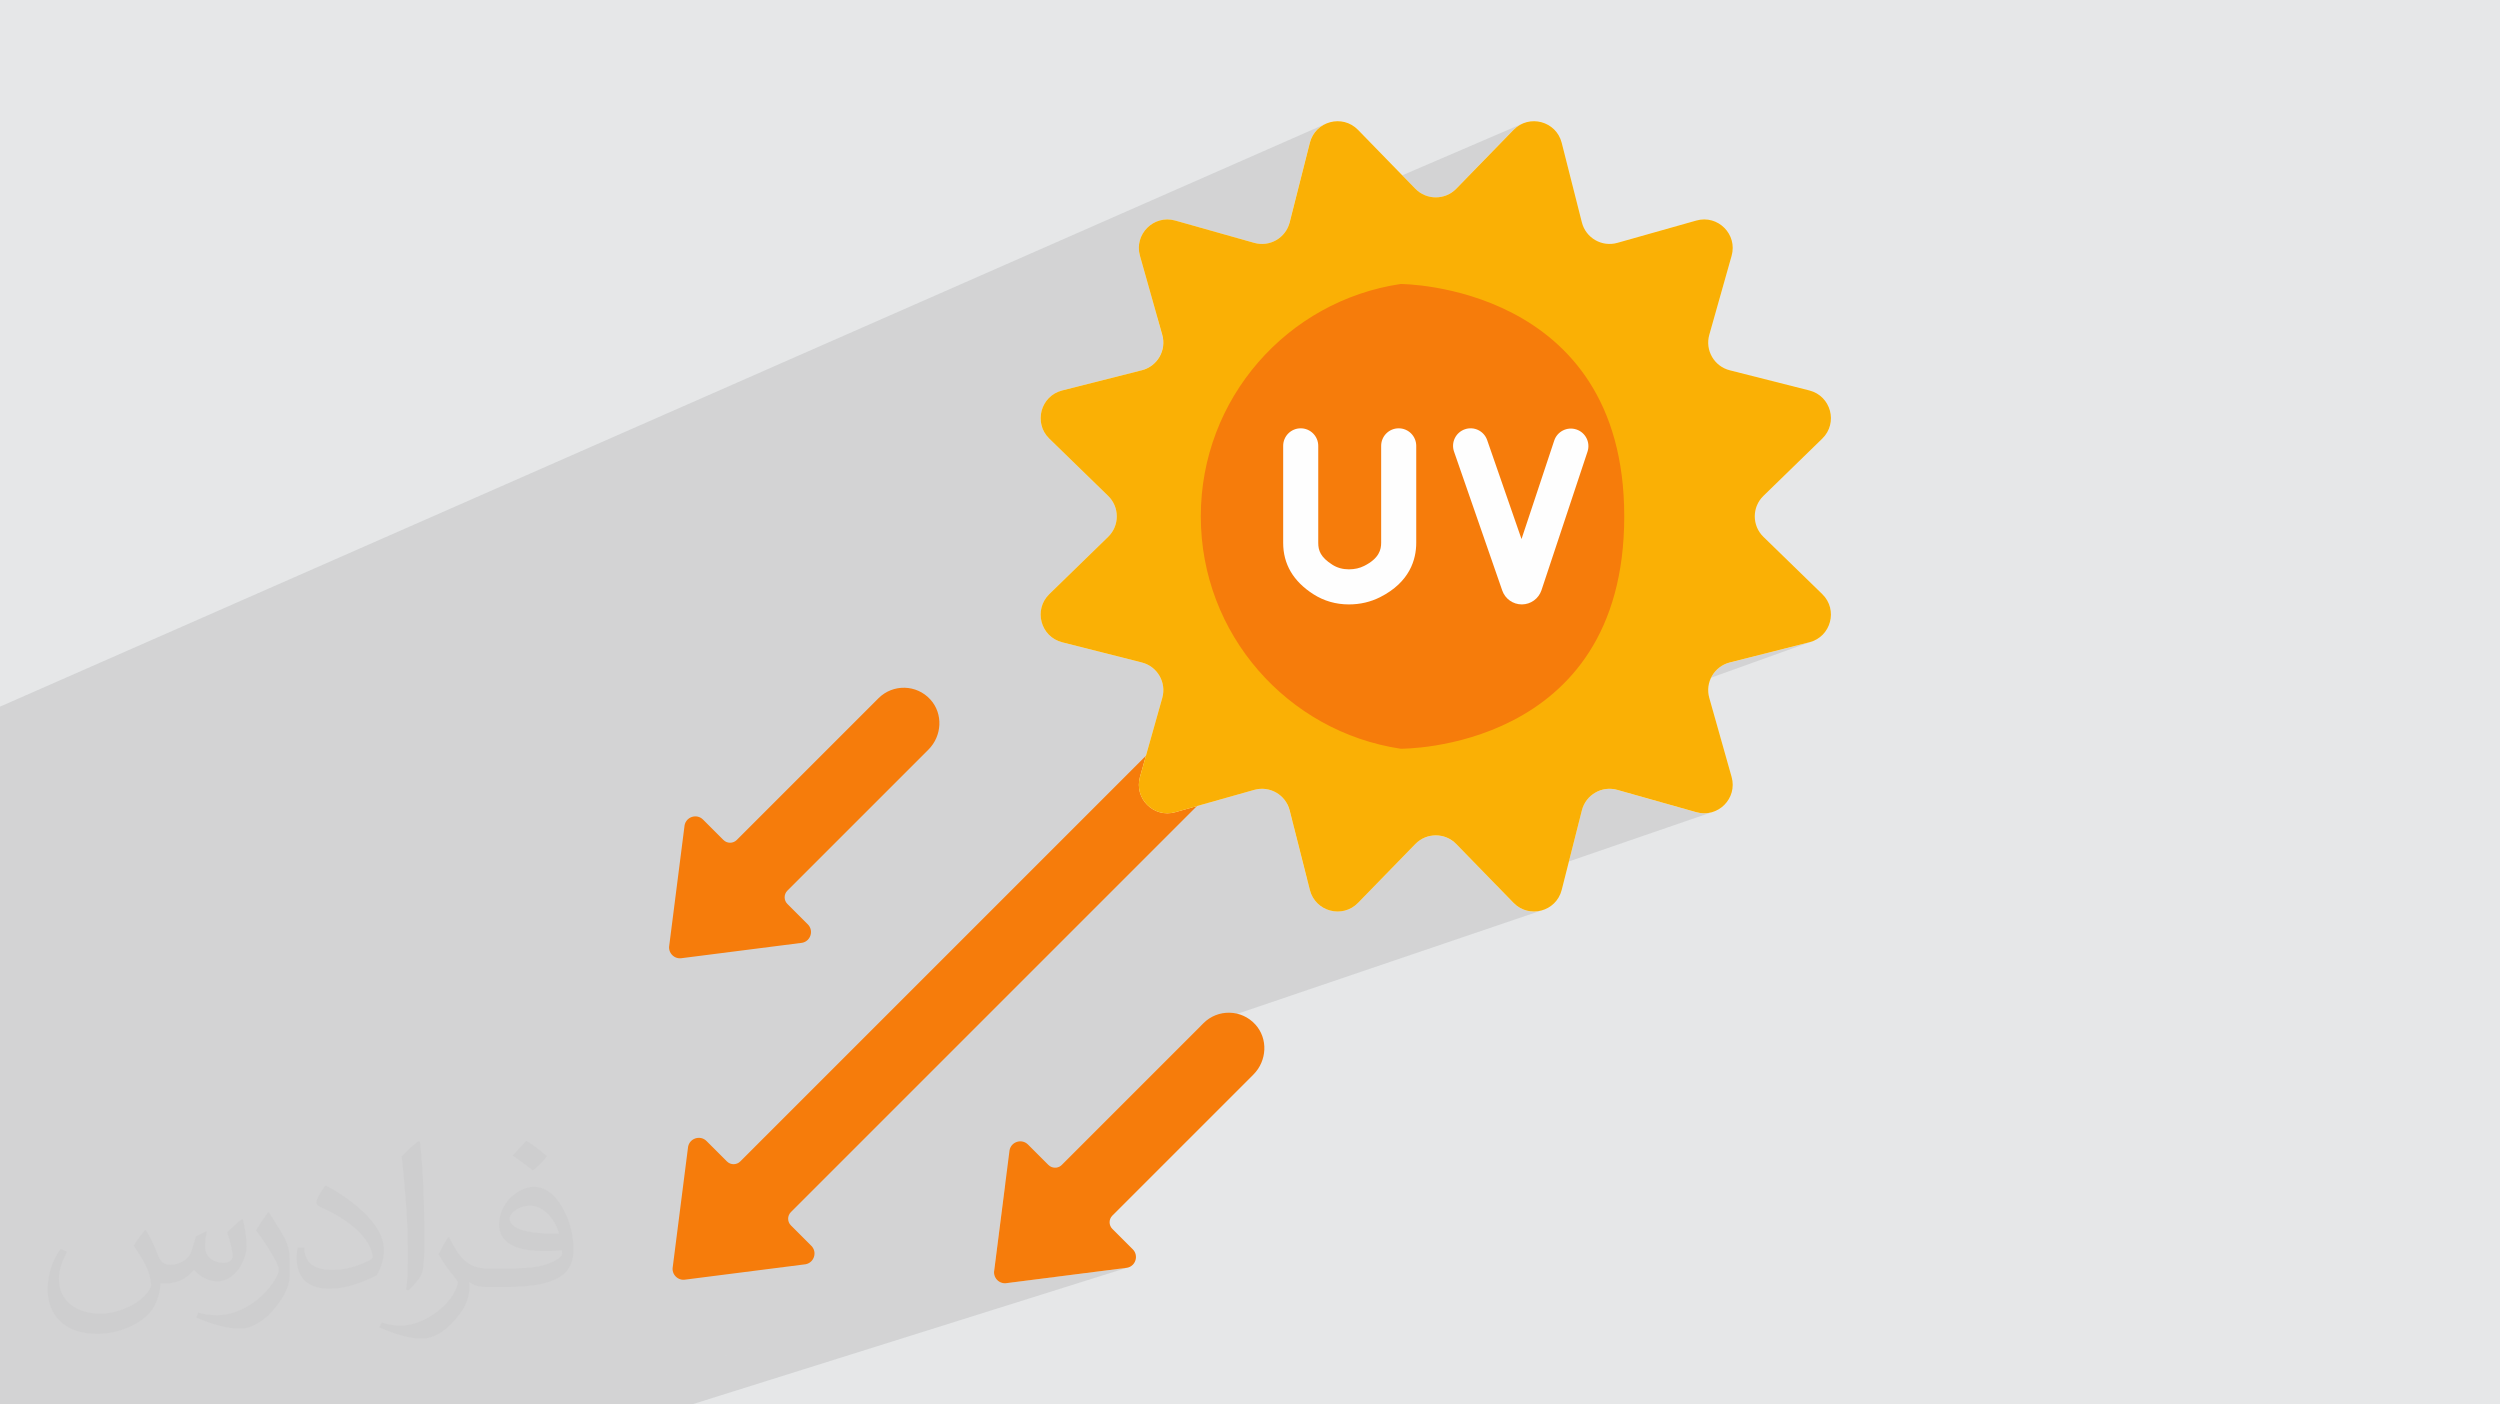 <?xml version="1.0" encoding="UTF-8"?>
<!DOCTYPE svg PUBLIC "-//W3C//DTD SVG 1.0//EN" "http://www.w3.org/TR/2001/REC-SVG-20010904/DTD/svg10.dtd">
<!-- Creator: CorelDRAW -->
<svg xmlns="http://www.w3.org/2000/svg" xml:space="preserve" width="94.192mm" height="52.917mm" version="1.0" style="shape-rendering:geometricPrecision; text-rendering:geometricPrecision; image-rendering:optimizeQuality; fill-rule:evenodd; clip-rule:evenodd"
viewBox="0 0 9404.92 5283.66"
 xmlns:xlink="http://www.w3.org/1999/xlink"
 xmlns:xodm="http://www.corel.com/coreldraw/odm/2003">
 <defs>
  <style type="text/css">
   <![CDATA[
    .fil6 {fill:#FEFEFE;fill-rule:nonzero}
    .fil3 {fill:#F67C0B;fill-rule:nonzero}
    .fil5 {fill:#FAB005;fill-rule:nonzero}
    .fil4 {fill:#FFF5C6;fill-rule:nonzero}
    .fil2 {fill:#373435;fill-opacity:0.031}
    .fil1 {fill:#2B2A29;fill-opacity:0.102}
    .fil0 {fill:#E6E7E8}
   ]]>
  </style>
 </defs>
 <g id="Layer_x0020_1">
  <polygon class="fil0" points="-0,0 9404.92,0 9404.92,5283.66 -0,5283.66 "/>
  <path class="fil1" d="M-0 3720.83l0 -4.3 0 -21.71 0 -20.9 0 -78.52 0 -4.44 0 -29.83 0 -267.12 0 -50.53 0 -45.4 0 -45.76 0 -42.42 0 -60.43 0 -7.58 0 -80.09 0 -27.32 0 -7.51 0 -4.12 0 -100.84 0 -87.72 0 -37.66 0 -38.28 4991.04 -2194.23 -12.39 5.99 -11.58 7.55 -10.58 9.07 -9.42 10.52 -8.06 11.94 -6.52 13.31 -4.79 14.63 -75.92 299.49 -1.73 5.6 880.54 -378.5 -12.94 6.31 -12.3 8.27 -11.46 10.27 -215.49 221.41 -8.22 7.62 -8.79 6.6 -9.27 5.59 -9.67 4.57 -1087.66 462.67 17.66 62.54 2.49 10.92 1.33 10.9 0.21 10.82 -0.87 10.65 -1.92 10.42 -2.92 10.13 -3.87 9.76 -4.8 9.32 -5.67 8.82 -6.51 8.24 -7.32 7.59 -8.08 6.87 -8.79 6.09 -9.48 5.23 -10.1 4.3 -389.17 163.43 -1.13 5.6 -1.01 13.73 0.75 13.8 2.56 13.71 1.32 4.01 1158.18 -484.48 -36.09 15.1 -35.25 16.62 -34.37 18.12 -33.45 19.56 -32.5 20.97 -31.49 22.34 -30.44 23.65 -29.38 24.94 -28.24 26.17 -27.08 27.38 -25.87 28.53 -24.63 29.65 -23.33 30.71 -22 31.75 -20.63 32.73 -19.22 33.69 -17.76 34.59 -16.28 35.46 -14.73 36.28 -13.15 37.06 -11.53 37.79 -9.88 38.5 -1.86 8.91 329.02 -133.47 12.38 -3.84 13.3 -1.34 13.3 1.34 12.38 3.84 11.2 6.08 9.77 8.06 8.06 9.76 6.08 11.21 3.84 12.38 1.34 13.3 0 50.3 276.99 -111.09 12.38 -3.84 13.3 -1.34 13.3 1.34 12.38 3.84 11.2 6.08 9.77 8.06 8.05 9.77 6.08 11.2 3.84 12.38 1.35 13.3 0 10.42 182.87 -72.74 12.99 -3.11 12.96 -0.44 12.58 2.07 11.86 4.41 10.81 6.59 9.43 8.6 7.7 10.44 5.62 12.12 23.16 66.74 262.19 -103.1 11.8 -4.56 12.55 -2.25 12.96 0.26 13.01 2.93 0.02 -0.01 12.2 5.46 10.53 7.56 8.73 9.31 6.72 10.71 4.57 11.81 2.24 12.55 -0.26 12.96 -2.92 13.04 -173.23 521.43 -4.9 11.41 -6.47 10.3 -7.87 9.07 -9.09 7.71 -10.13 6.22 -11.01 4.62 -921.06 345.56 15.93 13.52 30.45 23.67 31.49 22.35 32.49 20.99 33.44 19.58 34.36 18.14 35.23 16.65 36.07 15.13 36.84 13.57 37.59 11.94 38.3 10.3 38.96 8.61 39.59 6.87 2.42 0 7.03 -0.11 11.35 -0.38 15.35 -0.82 19.05 -1.42 22.44 -2.2 25.51 -3.13 28.3 -4.22 30.75 -5.49 32.91 -6.93 34.76 -8.52 36.31 -10.29 37.52 -12.21 -729.89 264.45 1.23 2.23 4.3 10.11 3.3 10.7 9.19 36.23 1635.64 -589.27 10.7 -3.3 299.49 -75.92 14.63 -4.79 -1953.23 701.8 49.11 193.73 452.99 -159.8 10.22 -2.54 10.39 -1.53 10.46 -0.5 10.47 0.5 10.38 1.53 10.23 2.54 9.98 3.56 9.67 4.57 9.27 5.58 7.78 5.85 551.33 -193.58 10.12 -2.92 10.43 -1.92 10.65 -0.87 10.81 0.21 10.91 1.33 10.92 2.49 297.32 84 15.07 3.17 14.79 1.01 14.37 -1.01 13.83 -2.89 -807.03 277.89 61.19 62.86 11.46 10.27 12.3 8.27 12.95 6.32 13.41 4.4 13.71 2.56 13.8 0.76 13.73 -1.01 13.46 -2.72 13.02 -4.38 -1296.82 440.72 -520.79 520.79 -5.55 4.53 -6.16 3.25 -201.02 66.09 -41.14 322.35 -0.69 10.5 1.86 9.87 4.1 8.91 6.02 7.62 7.63 6.02 8.9 4.1 9.88 1.86 10.5 -0.69 118.86 -15.17 354.04 -111.92 0 0.01 -353.99 111.91 332.75 -42.46 -1637.42 514.39 -188.21 0 -0.03 0 -67.62 0 -115.84 0 -74.26 0 -543.75 0 -195.37 0 -152.47 0 -10.9 0 -99 0 -184.11 0 -48.1 0 -60.06 0 -532.18 0 -21 0 -36.95 0 -100.25 0 -47.37 0 -10.04 0 -115.18 0 0 -10.52 0 -16.45 0 -45.65 0 -19.8 0 -6.95 0 -80.3 0 -7.3 0 -9.68 0 -7.52 0 -37.88 0 -179.25 0 -0.37 0 -25.62 0 -0.45 0 -33.58 0 -22.32 0 -45.56 0 -38.97 0 -21.22 0 -20.12 0 -0.23 0 -55.52 0 -43.32 0 -37.51 0 -22.99 0 -67.73 0 -25.4 0 -14.5 0 -11.03 0 -87.86 0 -55.56 0 -1.13 0 -7.74 0 -3 0 -1.88 0 -71.36 0 -33.94 0 -8.33 0 -0.08 0 -1.49 0 -2.27 0 -18.75 0 -12.76 0 -43.06 0 -43.63 0 -2.69 0 -35.66 0 -13.29 0 -4.61 0 -10.75 0 -47.64 0 -61.54 0 -1.51 0 -7.22 0 -49.26 0 -28.13zm3740.26 1057.88l-1482.75 472.81 -0.01 0.01 1482.76 -472.82zm-1482.76 472.82l0.01 -0.01 -100.78 32.14 100.77 -32.13z"/>
  <path class="fil2" d="M548.54 4627.69c17.95,27.21 29.6,53.36 40.96,82.43 8.45,16.91 12.93,48.09 52.57,48.09 11.61,0 28.28,-3.42 43.06,-11.61 16.63,-8.73 29.32,-21.94 35.94,-42l15.85 -53.36 38.57 -19.02 2.64 2.64c-5.27,20.09 -6.59,39.36 -6.59,54.43 0,44.63 38.57,61.56 69.22,61.56 17.95,0 34.09,-8.73 34.09,-25.11 0,-21.13 -8.98,-57.06 -20.62,-89.29 17.95,-17.95 35.94,-35.94 56.53,-50.47l3.17 1.6c8.98,38.04 14,75.56 14,100.66 0,24.57 -10.83,51.79 -19.81,69.49 -18.49,34.87 -51.25,62.62 -90.87,62.62 -30.1,0 -63.65,-15.07 -86.66,-43.06l-1.32 0c-21.66,26.96 -55.22,51.25 -108.86,51.25l-16.63 0c-2.64,35.41 -10.29,60.49 -21.94,82.95 -31.95,62.34 -126.81,106.47 -216.1,106.47 -124.17,0 -186.51,-71.59 -186.51,-166.96 0,-58.91 19.27,-113.6 48.88,-152.42l24.29 10.04c-18.49,35.41 -30.91,68.68 -30.91,101.45 0,89.29 72.66,131.83 156.4,131.83 77.68,0 173.83,-49.41 191.28,-106.72 -6.59,-62.62 -30.1,-91.93 -66.04,-148.99 10.83,-19.02 24.83,-38.04 42.28,-58.38l3.17 0 0 0 0 0 -0.02 -0.09zm1432.13 -336.04c26.15,16.39 51.79,35.66 76.87,57.85 -14,19.81 -31.45,37.79 -53.11,53.64 -25.11,-20.34 -50.19,-37.79 -75.84,-56.27 17.42,-19.55 34.62,-38.29 52.04,-55.22l0 0 0 0 0 0 0 0 0 0 0.03 0zm13.47 244.11c-42.28,0 -76.87,27.75 -76.87,48.34 0,44.13 84.53,57.85 185.72,57.31 -12.68,-51.79 -57.06,-105.68 -108.86,-105.68l0.01 0.03zm-94.86 236.19c54.96,0 103.04,-1.6 139.74,-10.83 40.96,-10.29 75.56,-30.91 75.56,-45.17 0,-3.7 0,-8.19 -1.32,-11.89 -22.98,2.11 -49.41,2.11 -72.38,2.11 -74.49,0 -131.55,-16.91 -154.02,-58.66 -5.55,-11.61 -9.51,-24.57 -9.51,-39.36 0,-40.43 17.42,-79.79 48.09,-107 25.61,-22.45 53.89,-36.44 82.67,-36.44 52.04,0 93.51,41.75 122.57,107.54 15.85,35.94 26.68,77.4 26.68,129.72 0,34.87 -9.51,64.19 -31.17,85.85 -40.43,39.11 -114.92,53.89 -229.04,53.89l-51.79 0 0 0 -13.47 0c-28.28,0 -48.62,-5.02 -64.72,-17.42l-2.64 0c0.79,6.59 1.32,12.93 1.32,19.02 0,25.61 -8.45,58.38 -25.61,84.53 -50.72,75.3 -105.68,108.04 -153.24,108.04 -48.09,0 -107,-18.49 -160.11,-42.54l9.51 -18.49c17.17,7.13 40.96,11.89 73.7,11.89 85.85,0 198.66,-82.43 212.66,-163 -3.17,-6.59 -8.98,-15.32 -17.17,-24.57 -25.11,-29.85 -40.96,-54.68 -55.75,-80.83 12.68,-25.11 24.29,-45.17 35.13,-63.4l4.49 -0.53c36.72,74.77 69.99,117.55 144.23,117.55l11.61 0 0 0 53.89 0 0 0 0 0 0 0 0 0 0 0 0.09 0.01zm-371.98 79c6.34,-34.34 6.87,-72.91 6.87,-108.86l0 -53.36c0,-99.6 -12.68,-244.36 -22.98,-338.68 17.95,-19.27 43.06,-42 62.87,-57.31l5.81 1.6c13.47,118.62 16.63,256 16.63,383.06 0,33.3 -1.32,65.79 -4.49,89.55 -1.85,30.1 -19.27,52.83 -56.53,87.7l-8.19 -3.7zm-382.8 -157.19c1.85,46.77 24.83,83.49 105.15,83.49 49.93,0 92.19,-12.93 138.96,-35.13 8.45,-3.7 12.93,-8.73 12.93,-12.93 0,-29.32 -22.45,-68.15 -60.23,-103.55 -36.72,-33.3 -85.34,-62.62 -130.76,-82.18 -15.6,-6.59 -20.62,-13.47 -20.62,-20.09 0,-13.47 17.95,-41.75 32.77,-62.09l5.02 -0.53c52.04,27.21 110.17,67.64 153.24,112.53 39.11,41.47 63.4,83.49 63.4,129.19 0,33.81 -10.29,65.51 -26.96,95.11 -57.06,28.79 -117.83,50.72 -178.06,50.72 -73.17,0 -123.1,-34.34 -123.1,-114.92 0,-8.73 0,-22.19 3.17,-39.64l25.11 0 0 0 0 0 0 0 0 0 0 0 -0.02 0zm-132.37 -132.9l45.45 73.45c16.63,27.21 32.23,56.81 32.23,103.55l0 59.7c0,48.34 -30.91,100.13 -80.83,151.38 -39.11,34.62 -73.7,49.41 -105.68,49.41 -47.55,0 -101.98,-14.79 -164.85,-41.75l7.13 -18.49c19.81,5.27 42.79,9.77 71.06,9.77 90.36,-0.53 182.8,-66.57 225.08,-147.15 5.02,-9.26 6.87,-17.95 6.87,-24.04 0,-9.26 -5.02,-19.55 -8.98,-28.79 -22.98,-43.31 -48.62,-82.95 -76.87,-119.68 14.79,-23.25 29.6,-45.7 45.7,-67.9l3.7 0.53 0 0 0 0 0 0 0 0 0 0 -0.02 0.01z"/>
  <g id="_2916284275904">
   <path class="fil3" d="M3052.07 4686.61l-76.69 -76.69c-13.84,-13.83 -13.84,-36.27 0,-50.09l1651.47 -1651.48c51.3,-51.29 56.03,-134.87 7.19,-188.51 -52.13,-57.28 -140.9,-58.86 -195.04,-4.71l-1654.17 1654.17c-13.83,13.83 -36.26,13.83 -50.09,0l-76.69 -76.69c-23.3,-23.31 -63.18,-11.1 -69.44,21.26l-57.63 451.66c-5.54,28.6 19.59,53.73 48.19,48.2l451.66 -57.63c32.35,-6.26 44.56,-46.15 21.27,-69.45z"/>
   <path class="fil3" d="M3038.86 3477.32l-76.69 -76.69c-13.83,-13.83 -13.83,-36.27 0,-50.09l530.57 -530.56c51.29,-51.3 56.02,-134.87 7.19,-188.52 -52.13,-57.28 -140.91,-58.85 -195.04,-4.71l-533.25 533.25c-13.83,13.83 -36.26,13.83 -50.09,0l-76.68 -76.69c-23.31,-23.31 -63.18,-11.1 -69.45,21.26l-57.62 451.66c-5.54,28.6 19.59,53.74 48.19,48.2l451.66 -57.63c32.34,-6.27 44.55,-46.15 21.25,-69.45l0 0z"/>
   <path class="fil3" d="M4261.36 4699.81l-76.69 -76.69c-13.83,-13.83 -13.83,-36.27 0,-50.09l530.57 -530.56c51.29,-51.3 56.02,-134.87 7.19,-188.52 -52.14,-57.28 -140.91,-58.85 -195.04,-4.71l-533.25 533.25c-13.83,13.83 -36.27,13.83 -50.09,0l-76.69 -76.69c-23.3,-23.31 -63.18,-11.1 -69.44,21.26l-57.63 451.66c-5.54,28.6 19.6,53.73 48.2,48.19l451.66 -57.62c32.35,-6.27 44.56,-46.15 21.25,-69.46l0 0.01z"/>
   <path class="fil4" d="M5478.4 709.99l215.49 -221.41c58.59,-60.21 160.53,-32.89 181.18,48.55l75.92 299.49c14.86,58.63 75.17,93.45 133.38,77l297.32 -84c80.86,-22.84 155.46,51.77 132.63,132.63l-84 297.33c-16.45,58.2 18.38,118.52 77.01,133.38l299.49 75.92c81.45,20.65 108.76,122.56 48.54,181.18l-221.4 215.49c-43.35,42.19 -43.35,111.83 0,154.02l221.4 215.49c60.22,58.6 32.9,160.53 -48.54,181.18l-299.49 75.92c-58.63,14.87 -93.46,75.18 -77.01,133.38l84 297.33c22.85,80.86 -51.77,155.46 -132.63,132.63l-297.32 -84c-58.21,-16.45 -118.52,18.37 -133.38,77l-75.92 299.49c-20.65,81.46 -122.57,108.76 -181.18,48.55l-215.49 -221.4c-42.2,-43.35 -111.83,-43.35 -154.02,0l-215.49 221.41c-58.6,60.22 -160.54,32.9 -181.19,-48.55l-75.92 -299.49c-14.86,-58.63 -75.17,-93.45 -133.38,-77l-297.32 84c-80.86,22.84 -155.46,-51.77 -132.63,-132.63l84 -297.33c16.45,-58.2 -18.37,-118.52 -77.01,-133.38l-299.49 -75.92c-81.45,-20.65 -108.75,-122.56 -48.54,-181.18l221.4 -215.49c43.35,-42.19 43.35,-111.82 0,-154.02l-221.4 -215.49c-60.21,-58.6 -32.9,-160.53 48.54,-181.18l299.49 -75.92c58.64,-14.87 93.46,-75.18 77.01,-133.38l-84 -297.33c-22.85,-80.86 51.77,-155.46 132.63,-132.63l297.32 84c58.21,16.45 118.52,-18.37 133.38,-77l75.92 -299.49c20.66,-81.44 122.58,-108.76 181.19,-48.55l215.49 221.41c42.19,43.33 111.82,43.33 154.02,-0.01z"/>
   <path class="fil5" d="M5478.4 709.99l215.49 -221.41c58.59,-60.21 160.53,-32.89 181.18,48.55l75.92 299.49c14.86,58.63 75.17,93.45 133.38,77l297.32 -84c80.86,-22.84 155.46,51.77 132.63,132.63l-84 297.33c-16.45,58.2 18.38,118.52 77.01,133.38l299.49 75.92c81.45,20.65 108.76,122.56 48.54,181.18l-221.4 215.49c-43.35,42.19 -43.35,111.83 0,154.02l221.4 215.49c60.22,58.6 32.9,160.53 -48.54,181.18l-299.49 75.92c-58.63,14.87 -93.46,75.18 -77.01,133.38l84 297.33c22.85,80.86 -51.77,155.46 -132.63,132.63l-297.32 -84c-58.21,-16.45 -118.52,18.37 -133.38,77l-75.92 299.49c-20.65,81.46 -122.57,108.76 -181.18,48.55l-215.49 -221.4c-42.2,-43.35 -111.83,-43.35 -154.02,0l-215.49 221.41c-58.6,60.22 -160.54,32.9 -181.19,-48.55l-75.92 -299.49c-14.86,-58.63 -75.17,-93.45 -133.38,-77l-297.32 84c-80.86,22.84 -155.46,-51.77 -132.63,-132.63l84 -297.33c16.45,-58.2 -18.37,-118.52 -77.01,-133.38l-299.49 -75.92c-81.45,-20.65 -108.75,-122.56 -48.54,-181.18l221.4 -215.49c43.35,-42.19 43.35,-111.82 0,-154.02l-221.4 -215.49c-60.21,-58.6 -32.9,-160.53 48.54,-181.18l299.49 -75.92c58.64,-14.87 93.46,-75.18 77.01,-133.38l-84 -297.33c-22.85,-80.86 51.77,-155.46 132.63,-132.63l297.32 84c58.21,16.45 118.52,-18.37 133.38,-77l75.92 -299.49c20.66,-81.44 122.58,-108.76 181.19,-48.55l215.49 221.41c42.19,43.33 111.82,43.33 154.02,-0.01z"/>
   <path class="fil3" d="M6110.36 1942.54c0,884.01 -841.21,874.16 -841.21,874.16 -425.42,-63.89 -751.78,-430.94 -751.78,-874.16 0,-443.67 325.75,-810.81 751.78,-874.17 0,0 841.21,0 841.21,874.17z"/>
   <path class="fil6" d="M5930.35 1615.65c-34.54,-11.49 -71.91,7.22 -83.4,41.8l-123.07 370.47 -129.22 -372.28c-11.94,-34.43 -49.55,-52.68 -83.95,-40.69 -34.42,11.94 -52.64,49.53 -40.69,83.94l181.55 523.01c11.02,31.07 40.49,51.86 73.44,51.86l0.54 0c33.15,-0.23 62.6,-21.48 73.41,-53.29l173.23 -521.43c11.48,-34.58 -7.23,-71.91 -41.82,-83.4l0 0.01z"/>
   <path class="fil6" d="M5261.85 1611.3c-36.44,0 -65.97,29.54 -65.97,65.97l0 364.68c0,25.51 -7.25,58.45 -63.69,86.88 -17.36,8.75 -36.22,12.99 -57.64,12.99 -0.07,0 -0.16,0 -0.24,0 -23.47,-0.03 -43.87,-5.77 -62.36,-17.58 -43.79,-27.98 -52.77,-52.97 -52.77,-81.9l0 -365.07c0,-36.44 -29.54,-65.97 -65.97,-65.97 -36.43,0 -65.97,29.54 -65.97,65.97l0 365.07c0,79.93 38.25,144.89 113.68,193.08 39.73,25.39 84.54,38.29 133.22,38.35l0.43 0c41.91,0 81.26,-9.12 116.97,-27.1 112.64,-56.73 136.28,-142.64 136.28,-204.72l0 -364.68c-0.01,-36.43 -29.54,-65.97 -65.97,-65.97l0 0z"/>
  </g>
 </g>
</svg>

